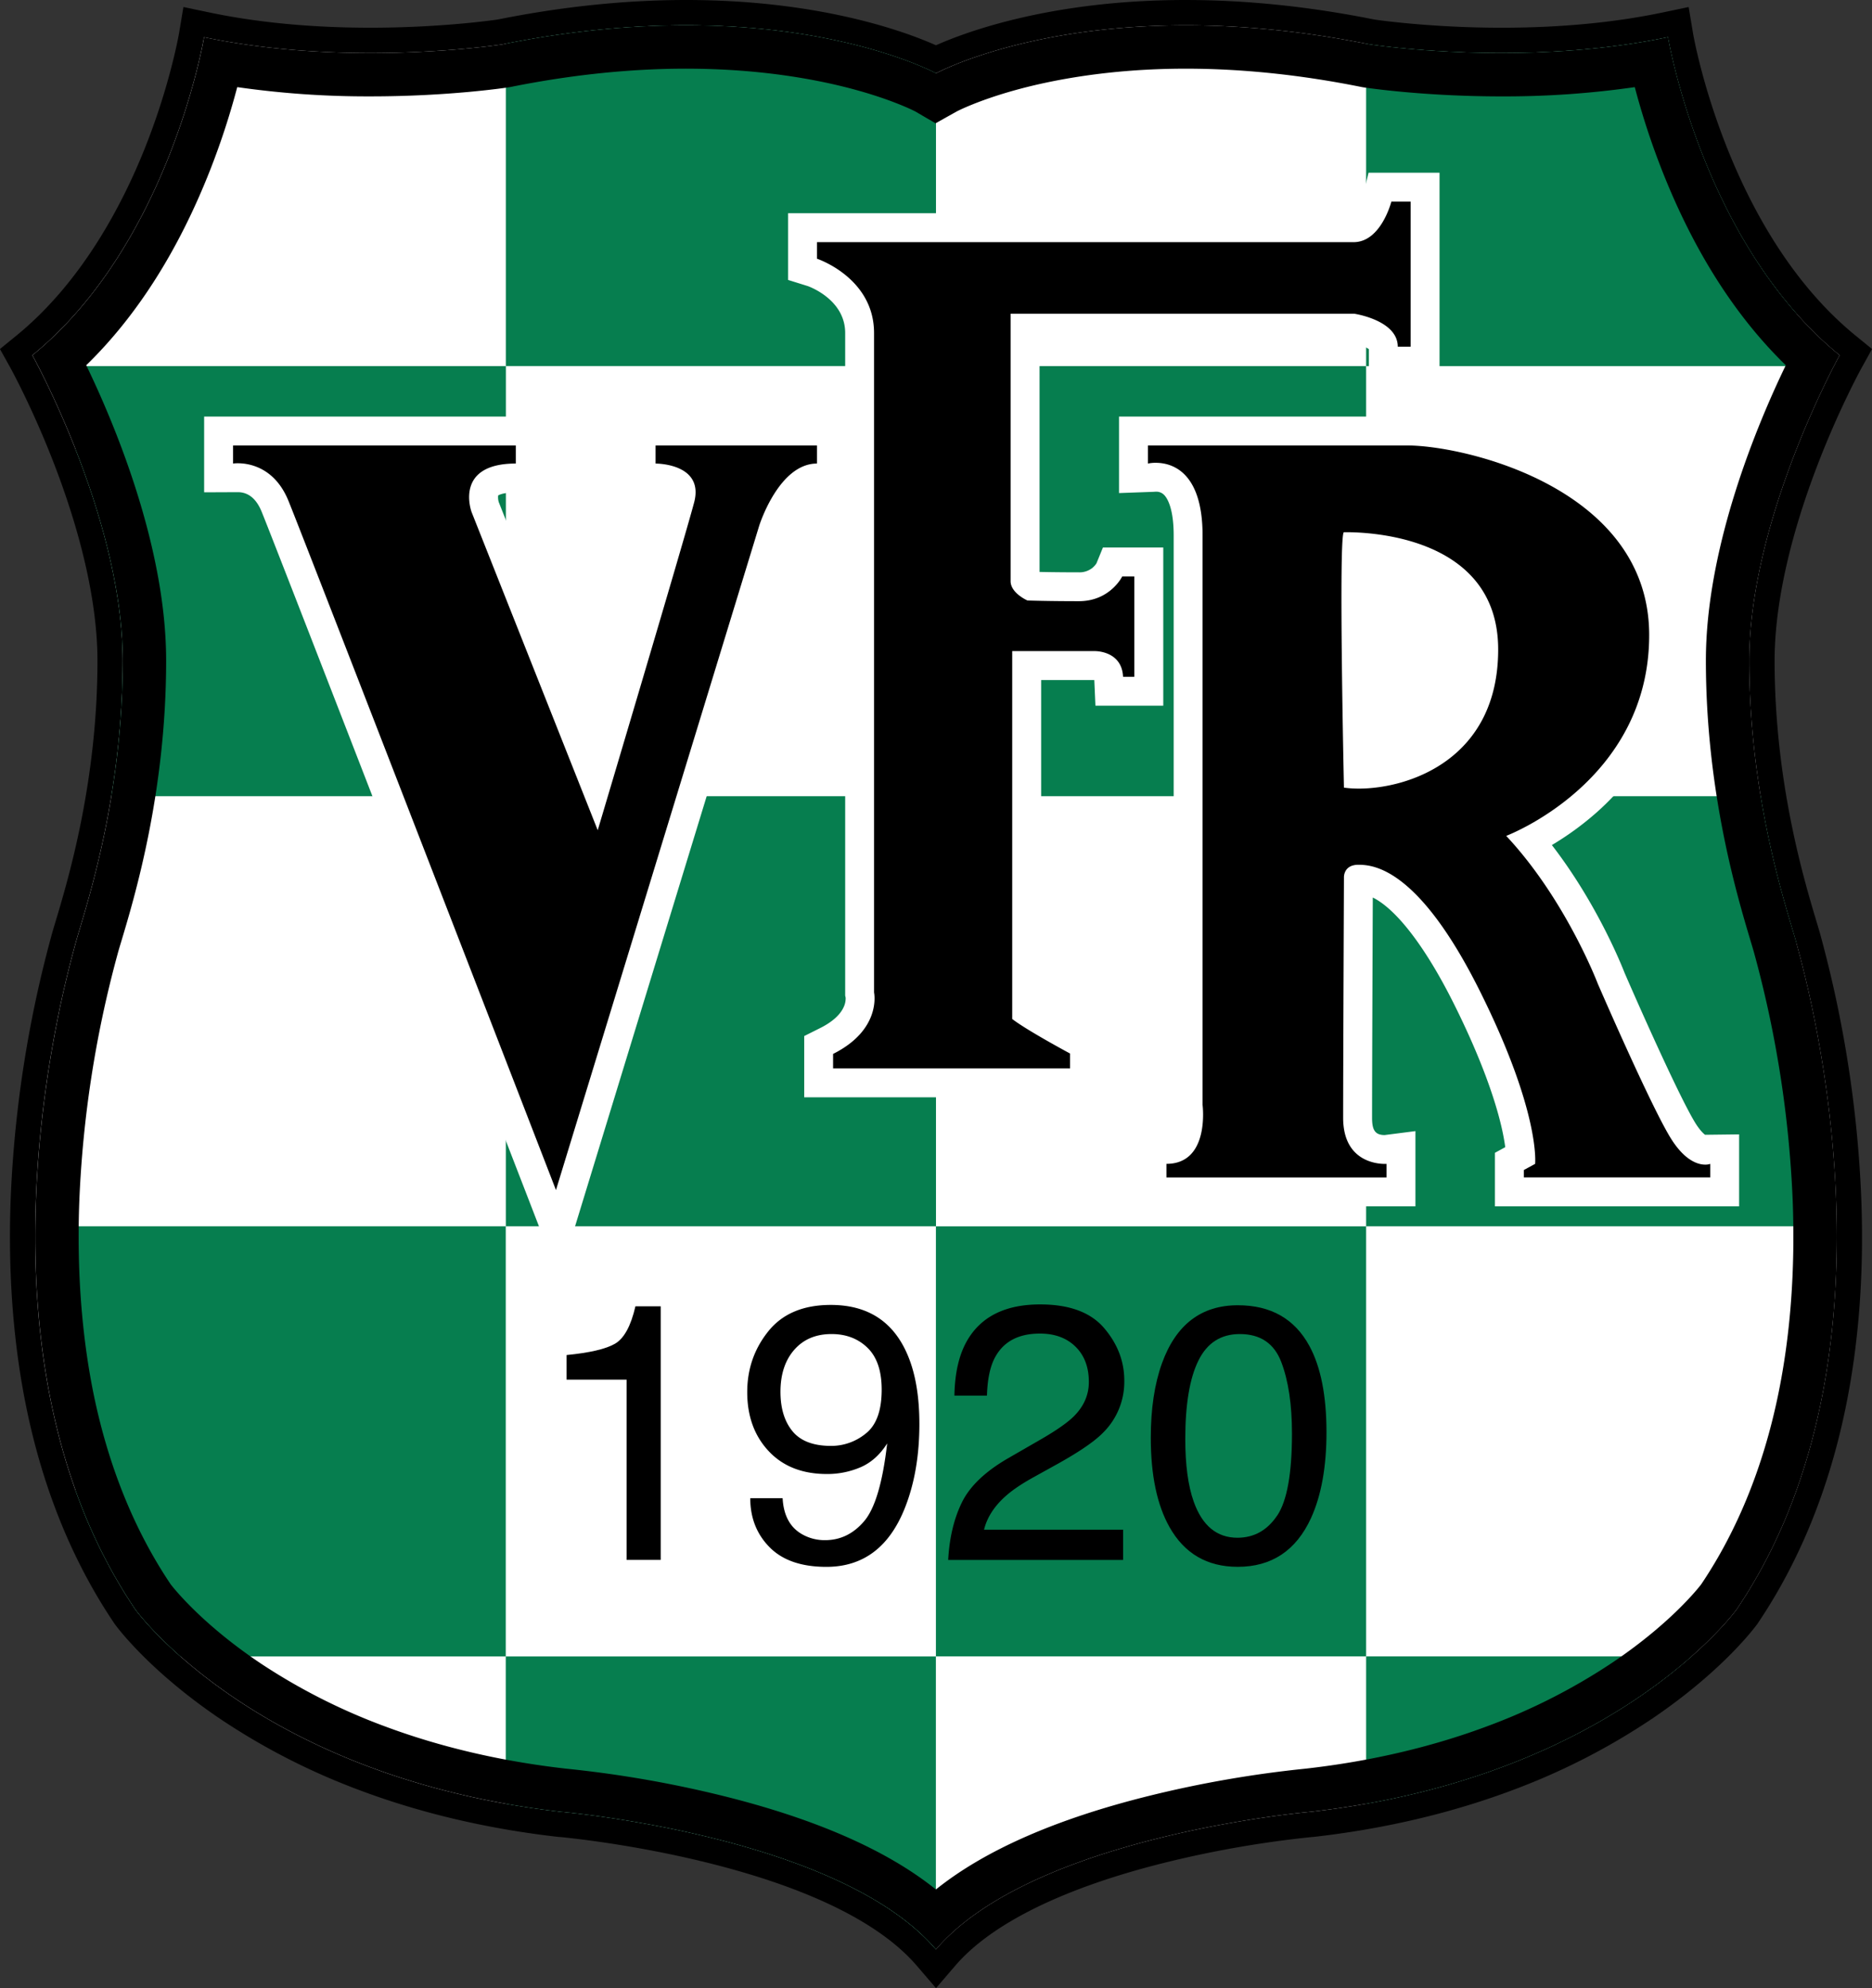 <svg id="Ebene_2" data-name="Ebene 2" xmlns="http://www.w3.org/2000/svg" viewBox="0 0 1553.69 1650.16"><rect x="0" y="0" width="1553.69" height="1650.16" fill="#333333" stroke="none"/><defs><style>.cls-1{fill:#fff;}.cls-2{fill:#067e4f;}</style></defs><path class="cls-1" d="M1677.12,1155.68c-77.3-90.08-301.16-110.31-303.41-110.5l-.28,0c-58.69-6.6-114.13-19.68-164.79-38.89a543.71,543.71,0,0,1-112-57.53c-57.69-39-83.49-74.38-84.56-75.87l-.18-.25c-33.58-49.68-57.53-108.2-71.19-174-11.06-53.26-15.47-111.6-13.11-173.4a969.1,969.1,0,0,1,32.71-212.34l.64-2.37c.8-3,2-7,3.53-12.12C975,263.37,999.63,181.25,999.63,79.26c0-114.32-72.94-247.06-73.68-248.38l-4.26-7.68,6.8-5.56c57-46.49,91.65-113.82,110.68-162.12,20.81-52.79,28-95,28.1-95.46l1.8-10.79,10.71,2.24c40.8,8.57,86.56,12.91,136,12.91,59.46,0,104-6.46,107.52-7,52.9-10.64,104.86-16,154.44-16,117.34,0,188.41,29.59,207.36,38.62,19-9,90-38.62,207.36-38.62,49.59,0,101.55,5.39,154.44,16,3.46.51,48,7,107.53,7,49.43,0,95.19-4.34,136-12.91l10.71-2.24,1.8,10.79c.07.42,7.28,42.67,28.09,95.46,19,48.3,53.69,115.63,110.68,162.12l6.81,5.56-4.27,7.68c-.73,1.32-73.67,134.06-73.67,248.38,0,102,24.6,184.11,35.11,219.17,1.53,5.1,2.73,9.12,3.53,12.12l.65,2.37a968.91,968.91,0,0,1,32.7,212.33c2.37,61.81-2.05,120.15-13.11,173.4-13.66,65.75-37.61,124.28-71.18,174l-.18.25c-1.07,1.49-26.88,36.84-84.57,75.87a543.89,543.89,0,0,1-112,57.53c-50.66,19.21-106.11,32.29-164.8,38.89l-.27,0c-2.26.19-226.17,20.49-303.42,110.5l-8,9.28Z" transform="translate(-908.24 469.08)"/><path d="M1892.45-448.08c44.33,0,95.34,4.34,152.62,15.87,0,0,46.06,7.13,109.35,7.13,41.37,0,90.11-3.05,138.14-13.13,0,0,28.5,171,142.49,264,0,0-75,135-75,253.48s33,211.49,39,234,97.49,336-49.5,553.48c0,0-100.5,139.49-354,168,0,0-229.49,19.75-310.49,114.12-81-94.37-310.48-114.12-310.48-114.12-253.49-28.5-354-168-354-168-147-217.49-55.49-531-49.49-553.48s39-115.49,39-234-75-253.48-75-253.48c114-93,142.49-264,142.49-264,48,10.08,96.77,13.13,138.15,13.13,63.27,0,109.34-7.13,109.34-7.13,57.3-11.53,108.29-15.87,152.62-15.87,134.4,0,207.36,39.87,207.36,39.87s72.94-39.87,207.36-39.87m0-21c-111.28,0-182.27,26.4-207.36,37.58-25.09-11.18-96.1-37.57-207.36-37.58-50.18,0-102.75,5.44-156.24,16.18-4.67.68-48.11,6.82-105.72,6.82-48.71,0-93.74-4.27-133.83-12.68l-21.43-4.5-3.6,21.6c-.07.39-7.2,41.94-27.69,93.79-18.56,47-52.26,112.42-107.37,157.38l-13.61,11.1L916.77-164c.18.32,18.48,33.49,36.5,80.27,23.46,60.92,35.86,117.28,35.86,163,0,100.45-24.3,181.53-34.67,216.16-1.56,5.18-2.78,9.27-3.62,12.42-.16.57-.37,1.35-.63,2.31a979.63,979.63,0,0,0-33.07,214.71c-2.4,62.65,2.09,121.85,13.32,175.93,13.94,67.1,38.42,126.88,72.77,177.7l.17.26.19.25c1.11,1.55,28,38.36,87.2,78.43a554.17,554.17,0,0,0,114.12,58.65c51.48,19.52,107.79,32.81,167.35,39.51l.27,0,.28,0c2.2.19,221.91,20.15,296.35,106.87l15.93,18.57,15.94-18.57c30.26-35.25,90.68-64.9,174.73-85.74a885.83,885.83,0,0,1,121.62-21.13l.27,0,.27,0c59.56-6.7,115.87-20,167.35-39.51a553.92,553.92,0,0,0,114.12-58.65c59.22-40.07,86.09-76.88,87.21-78.43l.18-.25.18-.26c34.34-50.82,58.82-110.61,72.76-177.7C2451,646.7,2455.44,587.51,2453,524.85A979.45,979.45,0,0,0,2420,310.15c-.26-1-.47-1.74-.62-2.31-.84-3.15-2.07-7.24-3.62-12.42-10.38-34.62-34.67-115.7-34.67-216.16,0-45.73,12.4-102.09,35.85-163,18-46.78,36.32-79.95,36.51-80.28l8.51-15.36-13.6-11.1c-106.62-87-134.78-249.54-135-251.17l-3.6-21.6-21.43,4.5c-40.09,8.41-85.12,12.68-133.83,12.68-57.6,0-101-6.13-105.72-6.82-53.49-10.73-106-16.18-156.25-16.18Z" transform="translate(-908.24 469.08)"/><path class="cls-2" d="M1328.11-165.22h-357v69.46c19.23,49,39,114.2,39,175a693.94,693.94,0,0,1-9.46,112.5h327.44Z" transform="translate(-908.24 469.08)"/><path class="cls-2" d="M2042.07,905.72v-357h357V313.25c-3.92-14.67-19.31-59.33-29.55-121.49H2042.07v357h-357v-357h357v-357h-357v-243h0s-127.88-69.87-357-24.58v267.57h357v357h-357v357h-357V768.3a442.5,442.5,0,0,0,49.49,98.43s11.79,16.35,37.45,39h270v-357h357v357h-357V1028c14.89,2.64,30.38,4.91,46.5,6.72,0,0,229.49,19.75,310.48,114.12V905.72Z" transform="translate(-908.24 469.08)"/><path class="cls-2" d="M2399.06-165.22V-209c-84.17-95.26-106.5-229.21-106.5-229.21-121.49,25.5-247.49,6-247.49,6l-3-.58v267.57Z" transform="translate(-908.24 469.08)"/><path class="cls-2" d="M2042.07,1028c139.17-24.72,225.51-83,270-122.28h-270Z" transform="translate(-908.24 469.08)"/><path d="M1477.73-412.08c63.78,0,112.12,9.67,141.43,17.78,30.37,8.4,47.17,16.91,48.73,17.72l16.85,9.84,17.53-9.83c1.34-.7,18.15-9.27,48.75-17.74,29.31-8.1,77.64-17.77,141.43-17.77,46.59,0,95.55,5.1,145.52,15.16l.8.16.8.13c2,.31,49.54,7.55,114.85,7.55a758.64,758.64,0,0,0,110.63-7.68,622.23,622.23,0,0,0,22.51,68.84c26.23,66.73,60.74,121.09,102.82,162-22.67,46.88-66.32,149.56-66.32,245.15,0,108.81,26,195.5,37.07,232.52,1.35,4.53,2.53,8.44,3.14,10.75.18.66.42,1.55.73,2.66A921.19,921.19,0,0,1,2396.09,527c2.22,58-1.88,112.6-12.18,162.17-12.36,59.51-33.81,112.25-63.76,156.75-2.36,3.09-25.11,32.07-72.7,64.27a497.1,497.1,0,0,1-102.38,52.56c-46.92,17.79-98.43,29.94-153.11,36.12A935.2,935.2,0,0,0,1862,1021.45c-77.21,19.14-136.52,45.21-177,77.72-40.43-32.51-99.73-58.58-176.95-77.72a935.2,935.2,0,0,0-129.92-22.55c-53.7-6.07-104.36-17.9-150.58-35.17a500.43,500.43,0,0,1-101.76-51.4c-49.2-32.68-73.17-62.91-75.9-66.46-29.92-44.49-51.35-97.19-63.71-156.67C976,639.63,971.88,585.07,974.1,527a920.77,920.77,0,0,1,31.09-201.85c.3-1.11.55-2,.72-2.66.62-2.31,1.79-6.22,3.15-10.75,11.09-37,37.07-123.71,37.07-232.52,0-95.59-43.66-198.27-66.32-245.15,42.07-40.94,76.59-95.3,102.82-162a624.36,624.36,0,0,0,22.51-68.84,758.54,758.54,0,0,0,110.63,7.68c65.29,0,112.85-7.24,114.84-7.55l.81-.13.79-.16c50-10.06,98.94-15.16,145.52-15.16m414.72-36c-134.42,0-207.36,39.87-207.36,39.87s-73-39.86-207.36-39.87c-44.33,0-95.32,4.34-152.62,15.87,0,0-46.07,7.13-109.34,7.13-41.38,0-90.11-3.05-138.15-13.13,0,0-28.5,171-142.49,264,0,0,75,135,75,253.48s-33,211.49-39,234-97.5,336,49.49,553.48c0,0,100.5,139.49,354,168,0,0,229.49,19.75,310.48,114.12,81-94.37,310.49-114.12,310.49-114.12,253.48-28.5,354-168,354-168,147-217.49,55.5-531,49.5-553.48s-39-115.49-39-234,75-253.48,75-253.48c-114-93-142.49-264-142.49-264-48,10.08-96.77,13.13-138.14,13.13-63.29,0-109.35-7.13-109.35-7.13-57.28-11.53-108.29-15.87-152.62-15.87Z" transform="translate(-908.24 469.08)"/><path d="M1358.48,523c-2.08-5.36-207.47-536.31-221.93-571.8-8.42-20.68-23-23.77-30.93-23.77-1.14,0-1.9.08-2.13.1l-14.12,2.62.3-14.48v-27h258.66v39h-12c-12.43,0-21.14,2.71-24.55,7.63-4.19,6.07-1.11,15.79-.89,16.44l91.83,231.63c19.9-66.92,63.44-213.67,70-238.44,1.91-7.22-.06-9.78-.71-10.62-3.85-5-14.9-6.64-19.65-6.64l-12.1.1,0-12.1v-27h158v39h-12c-18.69,0-33,32-36.55,43.26L1371,555.35Z" transform="translate(-908.24 469.08)"/><path class="cls-1" d="M1586.33-99.34v15c-31.86,0-48,51.67-48,51.67L1369.67,518.66s-207.34-536-222-572c-11.48-28.18-33.17-31.24-42.05-31.24a27.28,27.28,0,0,0-3.95.24v-15h234.66v15c-51.86,0-36.66,40.34-36.66,40.34l104.66,264s71.34-239.34,80-272c8.5-32-30.39-32.33-31.95-32.33h-.05v-15h134m24-24h-182v63.2l24.05-.2a30.6,30.6,0,0,1,8.9,1.61l-.14.57c-5.6,21.09-38.28,131.54-60.05,204.86l-78.89-199a13.85,13.85,0,0,1-.5-5.56c.85-.55,4.59-2.5,14.63-2.5h24v-63H1077.67v62.89l27.45-.12h.5c8.75,0,15.42,5.49,19.82,16.3,14.42,35.39,219.77,566.24,221.84,571.6l25,64.72,20.3-66.36L1561.24-25.5a103.33,103.33,0,0,1,10-21c5.41-8.54,11.22-13.84,15.14-13.84h24v-63Z" transform="translate(-908.24 469.08)"/><path d="M1587.67,429.66V398.24l6.63-3.31c30.17-15.09,28.08-35,27.62-37.8l-.35-1.38.1-1.09V-192.67c0-36.91-38.72-50.15-39.11-50.28l-8.23-2.72v-34.42h457.34c11.18,0,18.38-19.39,19.7-24.58l2.29-9.05H2091v144.38h-34.67v-12c0-8.33-16.58-13.86-25-15.33H1759V13c.49,1.1,2.73,3,5.07,4.38,5.66.15,20,.49,39.6.49,18,0,25.14-13.69,25.2-13.83l3.29-6.75h29.51V104.66h-32.82l-.51-11.47c-.23-5.31-2.34-7.09-4.59-8.23a17.11,17.11,0,0,0-6.59-1.63h-56.83V370.48c11.63,7.78,33.24,19.74,41.68,24.28l6.32,3.39v31.51Z" transform="translate(-908.24 469.08)"/><path class="cls-1" d="M2079-301.72v120.38h-10.67c0-22-36-27.33-36-27.33H1747V13.27c0,9.94,14,16.06,14,16.06s16.67.58,42.67.58,36-20.58,36-20.58h10V92.66h-9.34c-.92-20.94-21.67-21.33-23.24-21.33h-68.76V376.66c12,9.34,48,28.67,48,28.67v12.33H1599.67v-12c40.66-20.33,34-51,34-51V-192.67c0-46-47.34-61.67-47.34-61.67v-13.75h445.34c22.8,0,31.33-33.63,31.33-33.63h16m24-24h-58.93l-4.32,18c-1.38,5.05-5.62,13.73-8.53,15.59H1562.33v55.4l16.38,5.11c2.32.84,31,11.72,31,38.91V357.24l.39,1.79a16.9,16.9,0,0,1-1.57,7.62c-2.88,6.52-9.64,12.59-19.56,17.54l-13.26,6.64v50.83h244.66V391l-12.64-6.79c-9.63-5.17-24.86-13.71-35.36-20.24V95.33h44.1l.94,21.33h56.3V-14.67h-50.08l-5.38,13.19a17,17,0,0,1-3.69,4,17,17,0,0,1-10.85,3.43c-14,0-25.36-.17-32.67-.33V-184.67h259.21c5.31,1.08,11.49,3.47,14.12,5.42v21.91H2103V-325.72Z" transform="translate(-908.24 469.08)"/><path d="M2161,520.16v-25.3l9.29-5.05c-.92-14.47-7.12-56-44.69-131.26-20.88-41.81-41.48-70.81-61.23-86.21-15-11.68-24.95-11.68-28.7-11.68h0c-.06,15.19-.66,159.45-.66,198,0,11.17,3,18.57,9.33,22.62a26,26,0,0,0,13.28,3.67h.53l13.1-1.26-.24,13.23v23.25H1864.33V484.91h12c7.08,0,10.23-2.63,12-4.61,7.11-8,6.79-25.36,6.12-30.8l-.09-.73V-24.67c0-18-3.49-48.29-26.88-48.29a21.34,21.34,0,0,0-3.7.3l-15.06,4.09.31-15.77v-27h227.33c21,0,73.93,7.18,123.87,34.37C2258.29-45.34,2289,1.32,2289,58c0,53.4-21.91,101.13-63.35,138.05A235.57,235.57,0,0,1,2178,228.77c42.39,50.41,65.47,108.92,67.44,114,2.3,5.32,42.83,98.67,59.15,125.66,7.61,12.59,14.76,17.07,18.91,17.07h.34l15.82-6.34v41Zm-125.06-346.7c38.52,0,103.73-21.79,103.73-103.47,0-34.52-16.54-59.09-49.14-73-20.85-8.92-43.49-11.41-56.4-12.07-1.3,29.76-.06,123.27,1.3,188.59Z" transform="translate(-908.24 469.08)"/><path class="cls-1" d="M2076.33-99.34C2123.8-99.34,2277-64,2277,58s-118.67,166.69-118.67,166.69c49.34,52.67,76,122.67,76,122.67s42.67,98.66,60,127.33c12,19.8,23.31,22.86,29.18,22.86a12.3,12.3,0,0,0,4.16-.61v11.25H2173V502l9.33-5.08s4.67-42.25-46-143.72-88-104.53-100.66-104.53-12,10.67-12,10.67-.67,158.33-.67,199.33c0,36.15,28,38.29,34.61,38.29.89,0,1.39,0,1.39,0v11.25H1876.33V496.91c36.34,0,30-48.92,30-48.92V-24.67c0-53.9-26.36-60.29-38.88-60.29a30.15,30.15,0,0,0-6.45.62v-15h215.33m-40.39,284.8c41.84,0,115.73-24.59,115.73-115.47,0-94.42-108.5-97.34-125.82-97.34h-2.18c-4.67,0,0,212,0,212a87.35,87.35,0,0,0,12.27.8m40.39-308.8H1837v63.52l29.11-1.06a10.63,10.63,0,0,1,1.34-.08,8.94,8.94,0,0,1,7,2.72c2.38,2.43,7.9,10.56,7.9,33.57V449.69l.19,1.34c.83,7.28-.38,18.15-3.2,21.32-.46.52-2.4.56-3,.56h-24v59.25H2083V469.73L2057.43,473c-7.7-.06-10.43-3.82-10.43-14.29,0-32.66.43-141.28.6-182.86,19.57,9.66,43.78,41.09,67.26,88.11,23.76,47.59,34.34,80.67,39,100a186.75,186.75,0,0,1,3.69,19.1l-8.58,4.68v44.42h202.67V472.43l-28.29.34c-1.82-1.41-4.89-4.54-8.51-10.53-13.45-22.24-46.46-96.6-58.32-124-2.44-6.28-23-57.66-60.29-105.93A246.12,246.12,0,0,0,2233.63,205C2277.7,165.72,2301,114.89,2301,58c0-33.51-9.88-63.88-29.37-90.29-15.9-21.55-38-40.11-65.69-55.18-45.22-24.63-98.89-35.84-129.61-35.84Zm-29.16,284.1c-1.26-64.64-1.93-130.4-1.38-162.87,11.64,1.36,26.29,4.21,40,10.09,28.56,12.22,41.86,31.92,41.86,62,0,32.22-10.92,56.61-32.44,72.51-16.92,12.5-35.75,16.81-48.06,18.26Z" transform="translate(-908.24 469.08)"/><path d="M1378.47,676V655.59q28.79-2.8,40.15-9.37t17-31.07h21V825.61h-28.34V676Z" transform="translate(-908.24 469.08)"/><path d="M1557.79,774.4q1.18,22,17,30.4a37.62,37.62,0,0,0,18.3,4.43q19.05,0,32.47-15.87t19-64.42q-8.85,14-21.91,19.7a69.7,69.7,0,0,1-28.12,5.69q-30.55,0-48.33-19t-17.79-48.95q0-28.75,17.56-50.57T1597.79,614q46.18,0,63.76,41.59,9.73,22.86,9.74,57.23,0,38.79-11.66,68.73-19.34,49.85-65.53,49.85-31,0-47.08-16.24t-16.09-40.73Zm69.15-53.78Q1640,710.23,1640,684.3q0-23.28-11.74-34.71t-29.88-11.42q-19.49,0-30.92,13.05T1556,686.06q0,20.64,10,32.79t32,12.16A45.27,45.27,0,0,0,1626.94,720.62Z" transform="translate(-908.24 469.08)"/><path d="M1706.49,778.09q9.81-20.22,38.3-36.75L1773.12,725q19-11.07,26.72-18.91,12.09-12.27,12.1-28.1,0-18.48-11.07-29.35t-29.52-10.87q-27.3,0-37.78,20.72-5.61,11.12-6.2,30.79h-27q.45-27.6,10.18-45,17.28-30.71,61-30.7,36.3,0,53.06,19.63t16.75,43.68a59.39,59.39,0,0,1-17.86,43.39q-10.34,10.49-37,25.39l-20.22,11.21q-14.48,8-22.73,15.21-14.76,12.84-18.6,28.48h115.42v25.09H1695.2Q1696.67,798.31,1706.49,778.09Z" transform="translate(-908.24 469.08)"/><path d="M1995,648.06q14.16,26.13,14.17,71.58,0,43.1-12.84,71.29-18.6,40.44-60.81,40.44-38.09,0-56.68-33.06-15.49-27.6-15.49-74.09,0-36,9.3-61.84,17.42-48.12,63-48.11Q1976.65,614.27,1995,648.06Zm-26.74,140.8q12.27-18.3,12.27-68.18,0-36-8.87-59.26t-34.44-23.25q-23.51,0-34.37,22.07t-10.87,65q0,32.32,7,52,10.63,30,36.36,30Q1955.94,807.16,1968.21,788.86Z" transform="translate(-908.24 469.08)"/></svg>